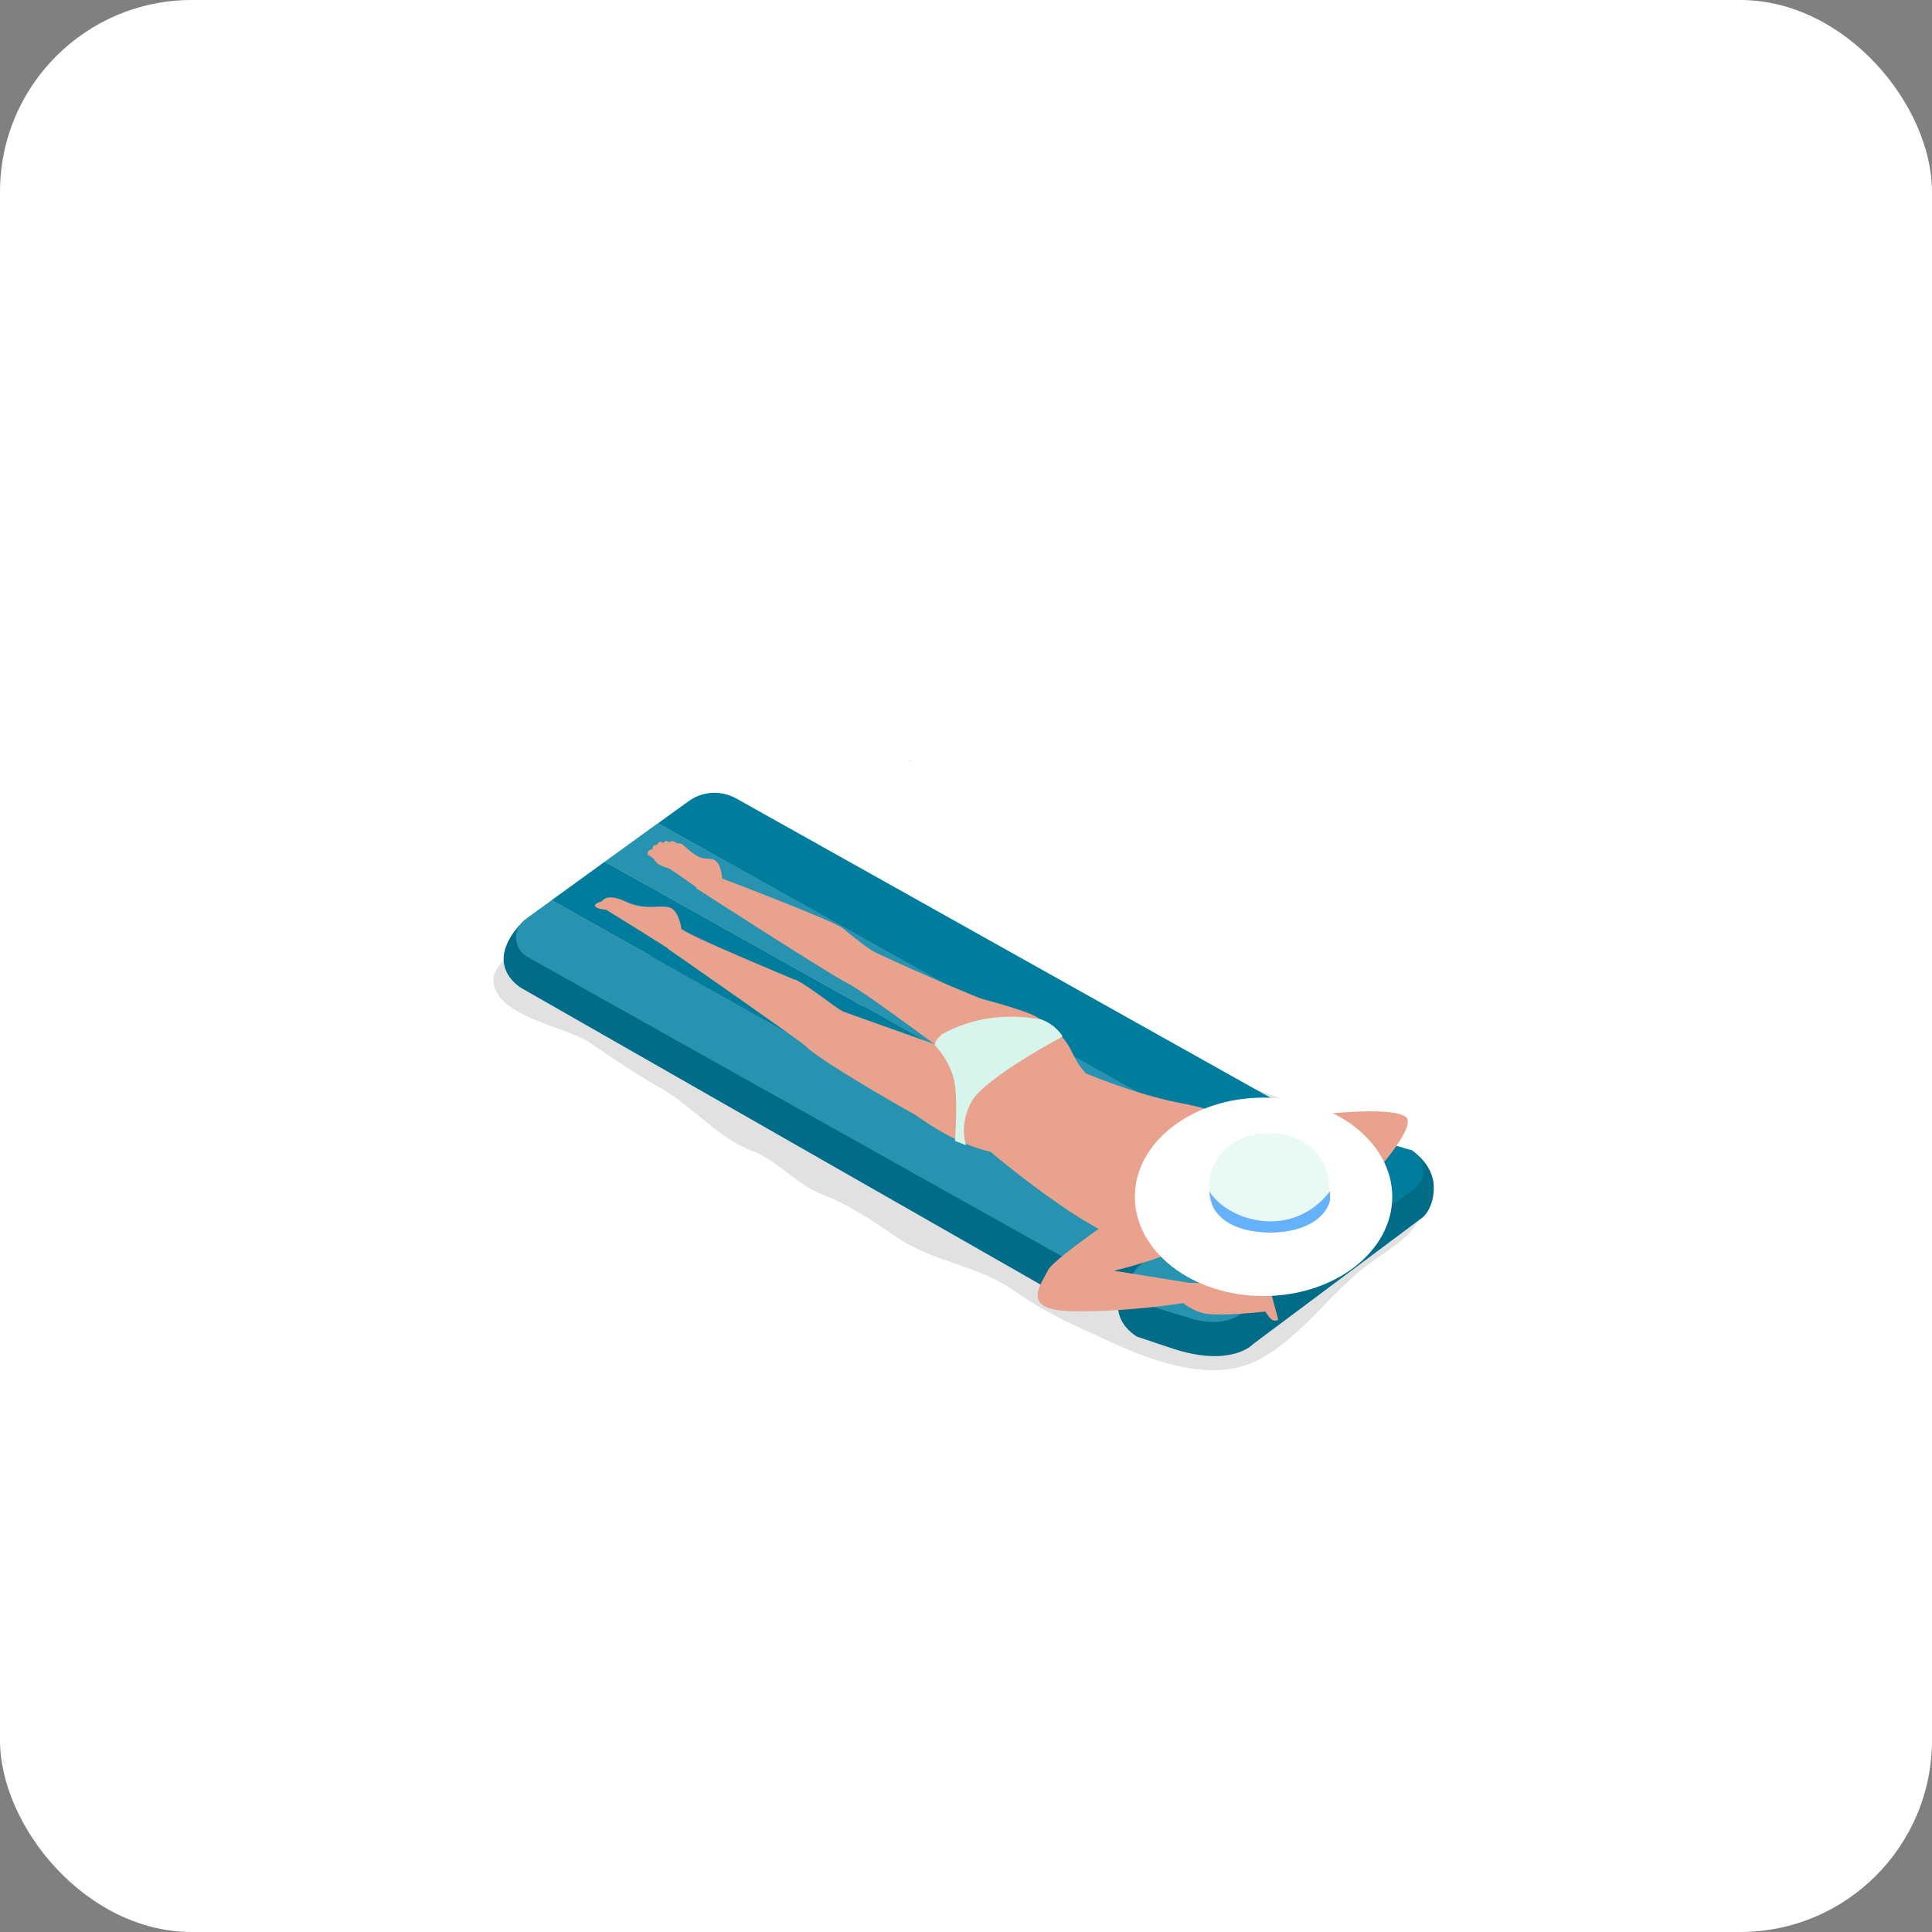 <svg width="282" height="282" viewBox="0 0 282 282" fill="none" xmlns="http://www.w3.org/2000/svg">
<rect x="0" y="0" width="282" height="282" fill="#808080" stroke="none"/>
<rect width="282" height="282" rx="28" fill="white"/>
<g clip-path="url(#clip0_607_10168)">
<g style="mix-blend-mode:multiply" opacity="0.15">
<path d="M132.743 111.157C132.925 111.104 133.134 111.052 133.317 111C132.873 110.974 132.69 111 132.743 111.157Z" fill="#216087"/>
</g>
<g style="mix-blend-mode:multiply" opacity="0.15">
<path d="M182.97 158.931C177.151 156.583 171.02 154.809 165.436 151.886C160.948 149.538 156.878 146.642 152.155 144.659C143.414 140.98 133.656 140.04 124.915 136.44C115.287 132.474 99.945 126.76 99.58 125.768C90.839 127.96 81.707 130.804 75.784 137.614C74.531 139.101 71.948 141.345 72 143.015C72.157 148.442 82.698 149.799 86.194 152.252C89.665 154.678 92.9 156.792 96.579 158.905C101.223 161.566 104.772 166.106 109.912 168.037C113.356 169.316 116.487 173.021 120.036 174.352C123.819 175.787 127.211 178.057 130.551 180.379C136.239 184.319 142.605 184.553 148.137 188.467C152.729 191.729 157.008 193.529 161.94 195.799C168.671 198.904 177.438 202.035 184.092 198.278C189.989 194.964 194.033 188.989 199.277 184.893C201.652 183.04 205.435 181.005 206.896 178.37C212.741 167.75 188.893 161.279 182.996 158.905L182.97 158.931Z" fill="#333333"/>
</g>
<path d="M187.275 161.253L75.81 135.057C70.409 141.189 76.228 144.293 76.228 144.293L153.799 188.598C161.001 192.355 165.019 188.493 165.019 188.493L188.841 170.699C188.841 170.699 190.537 169.368 190.406 166.237C190.276 163.106 187.249 161.279 187.249 161.279L187.275 161.253Z" fill="#006C87"/>
<path d="M88.281 125.768L176.159 175.004L175.977 175.134L183.752 169.499L183.935 169.368L96.057 120.132L88.281 125.768Z" fill="#2893B0"/>
<path d="M76.671 134.196C74.74 135.579 74.922 138.501 76.984 139.675L156.773 184.371C158.991 185.623 161.731 185.467 163.792 183.953L168.201 180.77L168.384 180.64L80.506 131.404L76.671 134.196Z" fill="#2893B0"/>
<path d="M80.506 131.404L168.358 180.64L175.977 175.134L176.16 175.004L88.282 125.768L80.506 131.404Z" fill="#007D9C"/>
<path d="M168.176 180.77L168.358 180.64L168.176 180.77Z" fill="#007D9C"/>
<path d="M187.274 161.254L107.485 116.558C105.267 115.305 102.527 115.462 100.466 116.975L96.057 120.159L183.935 169.394L183.752 169.525L187.588 166.759C189.518 165.376 189.336 162.454 187.274 161.28V161.254Z" fill="#007D9C"/>
<path d="M206.009 167.881L165.592 185.519C159.957 191.885 166.01 195.121 166.01 195.121L171.489 196.947C179.839 199.556 182.865 196.217 182.865 196.217L207.653 177.691C207.653 177.691 209.401 176.308 209.271 173.047C209.14 169.785 206.009 167.881 206.009 167.881Z" fill="#006C87"/>
<path d="M194.45 182.179L194.268 182.309L194.45 182.179Z" fill="#2893B0"/>
<path d="M178.56 175.839L194.45 182.179L202.356 176.465L202.539 176.335L186.649 169.994L178.56 175.839Z" fill="#2893B0"/>
<path d="M166.479 184.606C164.47 186.067 164.653 189.094 166.818 190.294L174.046 192.512C177.046 193.321 179.473 193.06 181.613 191.494L186.179 188.18L186.361 188.05L170.471 181.71L166.479 184.606Z" fill="#2893B0"/>
<path d="M170.471 181.709L186.361 188.05L186.153 188.18L194.267 182.31L194.45 182.179L178.56 175.839L170.471 181.709Z" fill="#007D9C"/>
<path d="M202.539 176.334L202.356 176.465L202.539 176.334Z" fill="#007D9C"/>
<path d="M206.009 167.881L199.094 165.872C196.094 165.063 193.38 165.141 191.24 166.707L186.674 170.02L202.564 176.361L206.374 173.595C208.383 172.134 208.2 169.107 206.035 167.907L206.009 167.881Z" fill="#007D9C"/>
<g style="mix-blend-mode:multiply" opacity="0.3">
<path d="M192.963 172.76L195.703 168.559C195.703 168.559 191.711 169.759 187.901 170.803C189.519 171.09 191.606 171.664 192.963 172.76Z" fill="#7D73AB"/>
</g>
<path d="M146.101 146.851C144.588 146.459 134.464 142.18 127.889 139.075C126.532 138.449 123.349 135.735 122.958 135.448C121.392 134.274 103.754 127.595 103.754 127.595L101.588 129.63C101.588 129.63 120.949 142.128 123.61 143.459C126.298 144.789 140.048 155.122 140.048 155.122C140.048 155.122 148.032 147.32 146.101 146.851Z" fill="#E8A28E"/>
<path d="M115.965 142.989C113.904 142.102 100.832 136.701 99.501 135.605L97.466 138.475C97.466 138.475 117.087 152.121 117.661 152.747C119.514 154.782 135.378 163.941 137.074 164.515L142.005 154.391C142.005 154.391 124.288 148.103 123.166 147.685C122.045 147.242 118.079 143.85 116.017 142.963L115.965 142.989Z" fill="#E8A28E"/>
<path d="M97.597 132.421C96.031 132.082 94.126 132.917 91.308 131.587C88.464 130.256 87.864 131.56 87.864 131.56C87.864 131.56 86.534 131.9 86.899 132.317C87.264 132.735 88.464 132.787 88.464 132.787C88.464 132.787 97.492 138.344 99.032 139.44L99.475 135.683C99.475 135.683 99.162 132.761 97.597 132.421Z" fill="#E8A28E"/>
<path d="M103.963 125.403C102.528 125.142 102.424 125.794 99.684 123.315C99.371 123.028 98.98 123.133 98.771 123.054C98.771 123.054 98.458 122.846 98.353 122.82C97.936 122.663 97.727 122.95 97.727 122.976C97.727 123.002 97.153 122.402 96.866 123.054C96.866 123.054 96.527 122.846 96.397 122.872C95.979 122.924 95.979 123.289 95.953 123.289C95.927 123.289 95.118 123.289 95.301 123.889C95.301 123.889 94.283 124.098 94.57 124.803C94.57 124.829 94.857 124.855 95.301 125.272C95.535 125.481 95.77 125.951 96.188 126.186C96.971 126.603 97.649 126.733 97.753 126.812C99.084 127.673 103.207 130.621 103.207 130.621L105.424 128.508C105.424 128.508 105.372 125.638 103.937 125.403H103.963Z" fill="#E8A28E"/>
<path d="M151.268 148.416C149.651 147.425 143.023 145.729 143.023 145.729C143.023 145.729 129.612 159.636 132.534 161.906C141.875 169.133 147.981 168.507 147.981 168.507C147.981 168.507 160.244 158.618 158.548 156.739C155.547 153.426 157.269 152.173 151.268 148.416Z" fill="#E8A28E"/>
<path d="M186.127 164.15C178.978 164.619 180.752 162.558 172.376 161.019C164.653 159.583 155.286 155.33 155.286 155.33L142.553 166.42C142.553 166.42 161.287 182.753 167.367 181.501C171.933 180.561 189.101 163.967 186.101 164.15H186.127Z" fill="#E8A28E"/>
<path d="M177.047 164.932C177.047 164.932 179.787 170.96 181.169 171.325C182.578 171.69 195.833 167.672 195.833 167.672L190.615 175.682L193.224 177.665C197.112 175.969 207.261 164.671 205.226 163.054C201.913 160.418 177.595 164.776 177.047 164.932Z" fill="#E8A28E"/>
<path d="M162.514 185.493C162.514 185.493 171.15 183.51 173.133 181.423C175.09 179.335 167.862 174.221 167.862 174.221C167.862 174.221 153.825 183.51 152.938 185.441C152.025 187.372 148.894 191.103 155.938 191.364C162.983 191.651 172.794 190.294 173.864 189.981L173.42 187.215L162.54 185.467L162.514 185.493Z" fill="#E8A28E"/>
<path d="M181.3 187.345L173.394 187.241L172.115 189.694C172.115 189.694 173.498 191.129 175.612 191.677C177.725 192.225 184.666 191.442 184.666 191.442L185.266 192.251C185.944 193.138 186.57 192.616 186.57 192.616L185.657 189.172L181.274 187.345H181.3Z" fill="#E8A28E"/>
<path d="M151.764 148.729C151.45 148.86 144.719 146.981 137.517 150.947C137.23 151.26 136.474 151.756 136.474 152.565C136.474 152.669 138.274 154.235 139.187 157.34C139.892 159.766 139.396 166.524 139.396 166.524L141.014 167.176C141.014 167.176 139.892 164.176 141.849 160.732C143.806 157.287 155.103 151.286 155.103 151.286C155.103 151.286 154.19 149.538 151.79 148.729H151.764Z" fill="#D8F5EC"/>
<path d="M184.431 160.21C174.047 160.21 165.645 166.707 165.645 174.691C165.645 182.675 174.047 189.172 184.431 189.172C194.816 189.172 203.218 182.675 203.218 174.691C203.218 166.707 194.816 160.21 184.431 160.21Z" fill="white"/>
<path d="M185.214 165.428C180.387 165.428 177.125 168.298 176.473 172.499C176.343 173.412 176.656 175.317 177.021 176.126C178.299 178.735 181.718 179.909 185.423 179.909C189.128 179.909 192.702 178.604 193.903 175.865C194.242 175.108 194.007 173.334 193.929 172.499C193.485 168.115 190.015 165.428 185.188 165.428H185.214Z" fill="#E9F9F4"/>
<path d="M176.499 173.83C176.577 174.691 176.812 175.63 177.047 176.126C178.325 178.735 181.743 179.909 185.448 179.909C189.153 179.909 192.728 178.605 193.928 175.865C194.189 175.265 194.189 174.821 194.111 173.908C188.501 181.109 179.134 178.187 176.473 173.83H176.499Z" fill="#65B1FC"/>
</g>
<defs>
<clipPath id="clip0_607_10168">
<rect width="137.296" height="89" fill="white" transform="translate(72 111)"/>
</clipPath>
</defs>
</svg>
